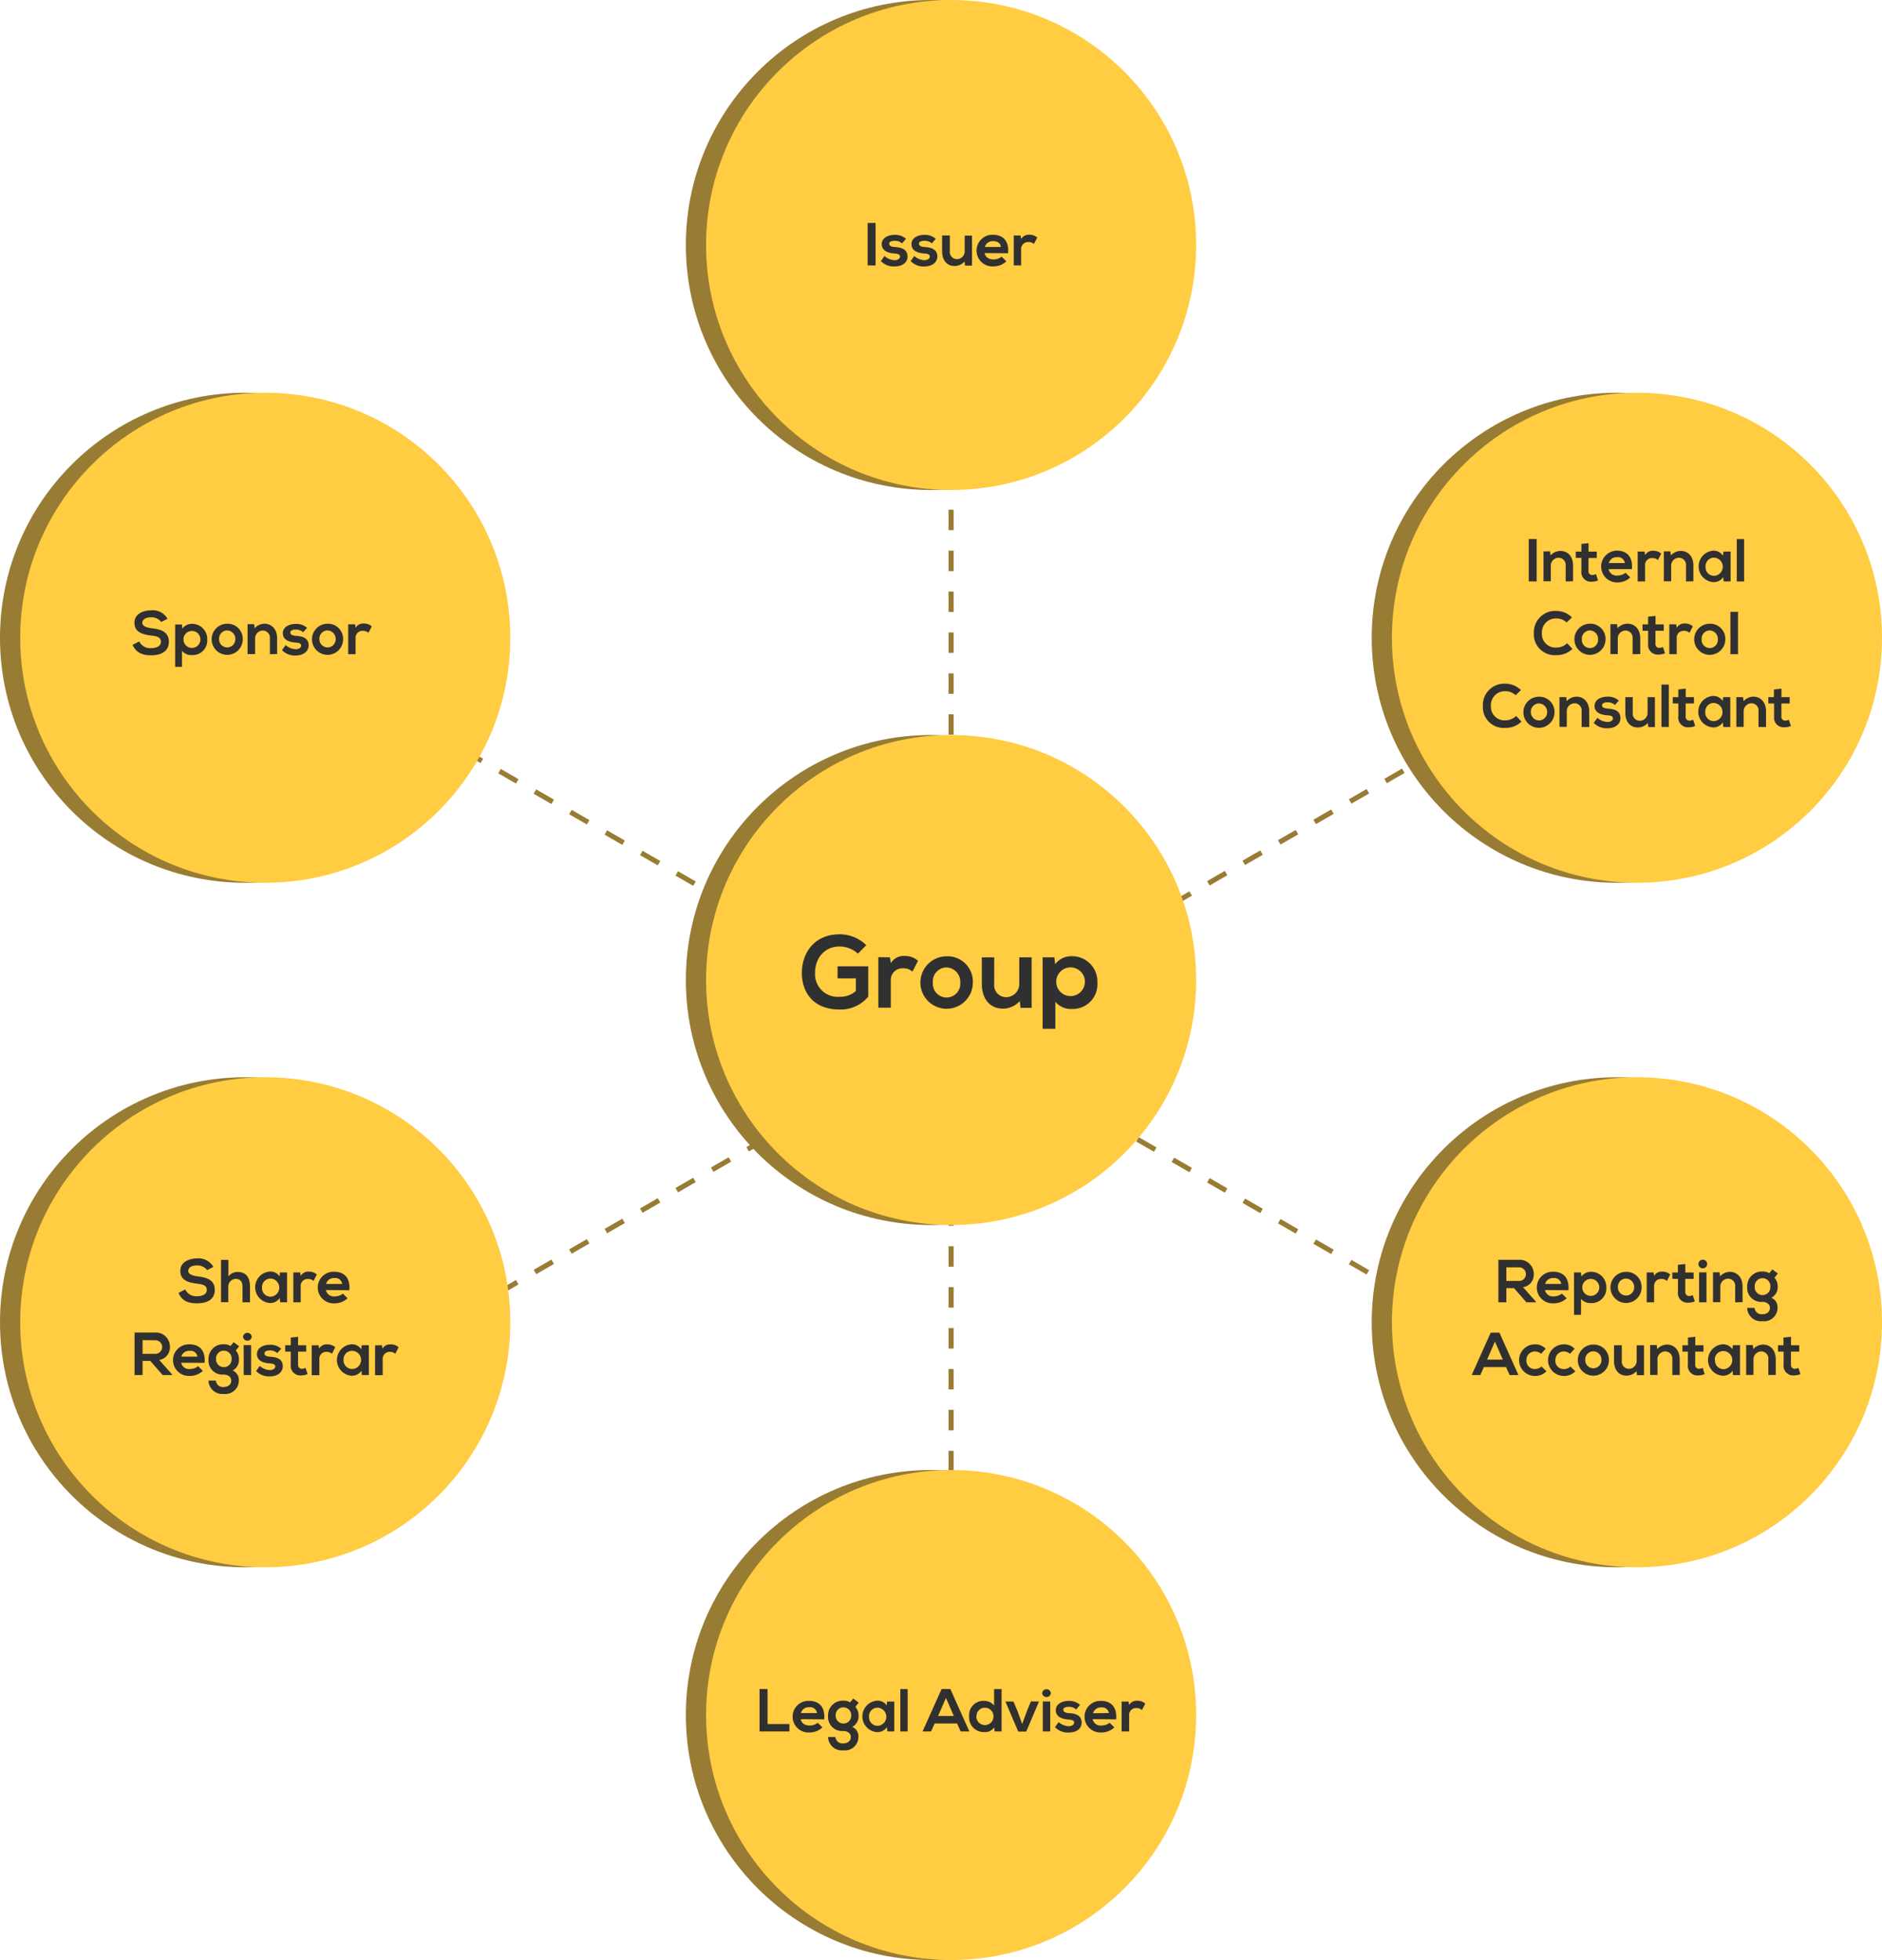 <svg xmlns="http://www.w3.org/2000/svg" viewBox="0 0 372.5 388"><title>about-us_3</title><g id="Layer_2" data-name="Layer 2"><g id="Layer_3" data-name="Layer 3"><line x1="188.25" y1="313.5" x2="188.25" y2="311.5" fill="none" stroke="#997c33" stroke-miterlimit="10"/><line x1="188.25" y1="307.45" x2="188.25" y2="99.02" fill="none" stroke="#997c33" stroke-miterlimit="10" stroke-dasharray="4.05 4.05"/><line x1="188.25" y1="97" x2="188.25" y2="95" fill="none" stroke="#997c33" stroke-miterlimit="10"/><line x1="93.64" y1="258.88" x2="95.37" y2="257.88" fill="none" stroke="#997c33" stroke-miterlimit="10"/><line x1="98.87" y1="255.85" x2="279.38" y2="151.64" fill="none" stroke="#997c33" stroke-miterlimit="10" stroke-dasharray="4.05 4.05"/><line x1="281.13" y1="150.63" x2="282.86" y2="149.63" fill="none" stroke="#997c33" stroke-miterlimit="10"/><line x1="93.64" y1="149.63" x2="95.37" y2="150.63" fill="none" stroke="#997c33" stroke-miterlimit="10"/><line x1="98.87" y1="152.65" x2="279.38" y2="256.86" fill="none" stroke="#997c33" stroke-miterlimit="10" stroke-dasharray="4.05 4.05"/><line x1="281.13" y1="257.88" x2="282.86" y2="258.88" fill="none" stroke="#997c33" stroke-miterlimit="10"/><circle cx="320" cy="126.25" r="48.5" fill="#997c33"/><circle cx="320" cy="261.75" r="48.5" fill="#997c33"/><circle cx="184.25" cy="339.5" r="48.5" fill="#997c33"/><circle cx="184.25" cy="194" r="48.5" fill="#997c33"/><circle cx="184.25" cy="48.5" r="48.5" fill="#997c33"/><circle cx="48.5" cy="126.25" r="48.5" fill="#997c33"/><circle cx="48.5" cy="261.75" r="48.5" fill="#997c33"/><circle cx="324" cy="126.25" r="48.5" fill="#ffcc42"/><circle cx="324" cy="261.75" r="48.5" fill="#ffcc42"/><circle cx="188.25" cy="339.5" r="48.5" fill="#ffcc42"/><circle cx="188.25" cy="194" r="48.5" fill="#ffcc42"/><circle cx="188.25" cy="48.5" r="48.5" fill="#ffcc42"/><circle cx="52.5" cy="126.25" r="48.5" fill="#ffcc42"/><circle cx="52.5" cy="261.75" r="48.5" fill="#ffcc42"/><path d="M169.8,188.78a5.44,5.44,0,0,0-3.6-1.42c-3,0-4.88,2.31-4.88,5.22a4.49,4.49,0,0,0,4.88,4.74,4.73,4.73,0,0,0,3.2-1.13v-2.51h-3.62v-2.39h6.07v6a7.06,7.06,0,0,1-5.65,2.55c-5.32,0-7.49-3.5-7.49-7.23,0-4,2.49-7.66,7.49-7.66a7.47,7.47,0,0,1,5.26,2.16Z" fill="#313030"/><path d="M176.14,189.51l.18,1.15a2.94,2.94,0,0,1,2.81-1.41,3.76,3.76,0,0,1,2.57.95l-1.11,2.14a2.49,2.49,0,0,0-1.78-.65,2.3,2.3,0,0,0-2.49,2.53v5.26h-2.47v-10Z" fill="#313030"/><path d="M192.55,194.51a5.19,5.19,0,1,1-5.22-5.2A5,5,0,0,1,192.55,194.51Zm-7.91,0a2.72,2.72,0,1,0,5.42,0,2.82,2.82,0,0,0-2.71-3A2.74,2.74,0,0,0,184.64,194.51Z" fill="#313030"/><path d="M196.78,189.51v5.22a2.38,2.38,0,0,0,2.41,2.67,2.62,2.62,0,0,0,2.55-2.79v-5.1h2.45v10H202l-.16-1.35a4.46,4.46,0,0,1-3.38,1.5c-2.39,0-4.13-1.8-4.13-4.9v-5.24Z" fill="#313030"/><path d="M206.37,203.65V189.51h2.31l.16,1.37a4,4,0,0,1,3.24-1.59,5,5,0,0,1,5.12,5.22,4.87,4.87,0,0,1-5,5.22,4,4,0,0,1-3.32-1.42v5.34Zm8.36-9.14a2.84,2.84,0,1,0-5.67,0,2.84,2.84,0,0,0,5.67,0Z" fill="#313030"/><path d="M171.73,52.54v-8.4h1.57v8.4Z" fill="#313030"/><path d="M178.54,48.19a2,2,0,0,0-1.46-.52c-.7,0-1.08.21-1.08.58s.34.6,1.1.65c1.11.07,2.53.33,2.53,1.9,0,1-.85,1.94-2.54,1.94a3.48,3.48,0,0,1-2.74-1.06l.72-1a3.23,3.23,0,0,0,2,.83c.55,0,1.07-.28,1.07-.71s-.34-.57-1.18-.62c-1.11-.09-2.44-.49-2.44-1.84s1.41-1.84,2.49-1.84a3.23,3.23,0,0,1,2.31.77Z" fill="#313030"/><path d="M184.43,48.19a2,2,0,0,0-1.46-.52c-.7,0-1.08.21-1.08.58s.35.6,1.1.65c1.12.07,2.53.33,2.53,1.9,0,1-.85,1.94-2.54,1.94a3.44,3.44,0,0,1-2.73-1.06l.71-1a3.23,3.23,0,0,0,2,.83c.56,0,1.07-.28,1.07-.71s-.33-.57-1.17-.62c-1.12-.09-2.45-.49-2.45-1.84s1.42-1.84,2.49-1.84a3.23,3.23,0,0,1,2.31.77Z" fill="#313030"/><path d="M188,46.62v3.1a1.41,1.41,0,0,0,1.43,1.58,1.55,1.55,0,0,0,1.51-1.65v-3h1.45v5.93H191l-.09-.81a2.64,2.64,0,0,1-2,.89c-1.41,0-2.44-1.07-2.44-2.9V46.62Z" fill="#313030"/><path d="M194.9,50.1c.09.73.73,1.26,1.76,1.26a2.41,2.41,0,0,0,1.58-.55l.94.92a3.63,3.63,0,0,1-2.54,1,3.13,3.13,0,1,1-.11-6.25c2,0,3.21,1.23,3,3.66Zm3.21-1.21c-.09-.77-.69-1.15-1.53-1.15a1.6,1.6,0,0,0-1.66,1.15Z" fill="#313030"/><path d="M202,46.62l.11.69a1.75,1.75,0,0,1,1.67-.84,2.25,2.25,0,0,1,1.52.56l-.66,1.27a1.48,1.48,0,0,0-1.06-.38,1.37,1.37,0,0,0-1.47,1.5v3.12h-1.46V46.62Z" fill="#313030"/><path d="M31.91,123.13a2.41,2.41,0,0,0-2-.93c-1.17,0-1.74.49-1.74,1.11s.86.94,1.87,1.06c1.75.21,3.38.67,3.38,2.67s-1.65,2.68-3.52,2.68c-1.72,0-3-.53-3.66-2.07l1.32-.68a2.38,2.38,0,0,0,2.36,1.33c1,0,1.93-.35,1.93-1.26s-.82-1.11-1.94-1.23c-1.71-.21-3.3-.66-3.3-2.54,0-1.73,1.71-2.44,3.25-2.45a3.38,3.38,0,0,1,3.3,1.67Z" fill="#313030"/><path d="M34.67,132v-8.38H36l.1.81a2.35,2.35,0,0,1,1.92-.94,3,3,0,0,1,3,3.09,2.89,2.89,0,0,1-3,3.1,2.4,2.4,0,0,1-2-.84V132Zm5-5.42a1.68,1.68,0,0,0-3.36,0,1.68,1.68,0,0,0,3.36,0Z" fill="#313030"/><path d="M48.05,126.55A3.08,3.08,0,1,1,45,123.47,3,3,0,0,1,48.05,126.55Zm-4.69,0a1.61,1.61,0,1,0,3.22,0A1.67,1.67,0,0,0,45,124.8,1.62,1.62,0,0,0,43.36,126.55Z" fill="#313030"/><path d="M53.42,129.5v-3.09A1.42,1.42,0,0,0,52,124.82a1.56,1.56,0,0,0-1.51,1.66v3H49v-5.92h1.3l.1.8a2.66,2.66,0,0,1,1.94-.89c1.39,0,2.51,1.05,2.51,2.91v3.1Z" fill="#313030"/><path d="M60,125.16a2,2,0,0,0-1.46-.53c-.7,0-1.08.22-1.08.59s.35.6,1.1.65c1.12.07,2.53.32,2.53,1.89,0,1-.85,2-2.54,2a3.46,3.46,0,0,1-2.73-1.06l.72-1a3.27,3.27,0,0,0,2,.82c.55,0,1.06-.27,1.06-.7s-.33-.58-1.17-.63c-1.12-.08-2.45-.49-2.45-1.83s1.42-1.85,2.5-1.85a3.17,3.17,0,0,1,2.3.78Z" fill="#313030"/><path d="M67.91,126.55a3.08,3.08,0,1,1-3.09-3.08A3,3,0,0,1,67.91,126.55Zm-4.69,0a1.61,1.61,0,1,0,3.22,0,1.67,1.67,0,0,0-1.61-1.75A1.62,1.62,0,0,0,63.22,126.55Z" fill="#313030"/><path d="M70.28,123.59l.1.68a1.75,1.75,0,0,1,1.67-.84,2.25,2.25,0,0,1,1.53.57l-.66,1.27a1.48,1.48,0,0,0-1.06-.39,1.37,1.37,0,0,0-1.48,1.5v3.12H68.92v-5.91Z" fill="#313030"/><path d="M302.58,115.1v-8.39h1.57v8.39Z" fill="#313030"/><path d="M309.89,115.1V112a1.42,1.42,0,0,0-1.43-1.59,1.56,1.56,0,0,0-1.51,1.66v3H305.5v-5.92h1.3l.1.8a2.66,2.66,0,0,1,1.94-.89c1.39,0,2.51,1,2.51,2.91v3.1Z" fill="#313030"/><path d="M314.42,107.52v1.68h1.63v1.26h-1.64V113a.73.73,0,0,0,.77.83,1.66,1.66,0,0,0,.71-.18l.4,1.25a3.12,3.12,0,0,1-1.21.25A1.9,1.9,0,0,1,313,113v-2.56h-1.1V109.2H313v-1.52Z" fill="#313030"/><path d="M318.39,112.67a1.59,1.59,0,0,0,1.77,1.26,2.46,2.46,0,0,0,1.58-.55l.94.92a3.65,3.65,0,0,1-2.55,1A3.13,3.13,0,1,1,320,109c2,0,3.21,1.22,3,3.66Zm3.22-1.21a1.37,1.37,0,0,0-1.54-1.16,1.59,1.59,0,0,0-1.65,1.16Z" fill="#313030"/><path d="M325.5,109.19l.11.68a1.75,1.75,0,0,1,1.67-.84,2.22,2.22,0,0,1,1.52.57l-.66,1.27a1.48,1.48,0,0,0-1.06-.39,1.36,1.36,0,0,0-1.47,1.5v3.12h-1.47v-5.91Z" fill="#313030"/><path d="M333.71,115.1V112a1.42,1.42,0,0,0-1.43-1.59,1.56,1.56,0,0,0-1.51,1.66v3h-1.45v-5.92h1.3l.1.8a2.66,2.66,0,0,1,1.94-.89c1.39,0,2.51,1,2.51,2.91v3.1Z" fill="#313030"/><path d="M341.12,109.19h1.41v5.91h-1.38l-.08-.86a2.25,2.25,0,0,1-1.92,1,3.12,3.12,0,0,1,0-6.23,2.17,2.17,0,0,1,1.88,1Zm-3.55,3a1.69,1.69,0,0,0,1.75,1.8,1.8,1.8,0,0,0,0-3.59A1.68,1.68,0,0,0,337.57,112.14Z" fill="#313030"/><path d="M345.21,106.72v8.38h-1.45v-8.38Z" fill="#313030"/><path d="M311.23,128.45a4.4,4.4,0,0,1-3.19,1.24,4.13,4.13,0,0,1-4.45-4.33,4.23,4.23,0,0,1,4.45-4.42,4.36,4.36,0,0,1,3.09,1.28l-1.06,1a2.87,2.87,0,0,0-2-.79,2.76,2.76,0,0,0-2.89,2.91,2.7,2.7,0,0,0,2.89,2.85,3,3,0,0,0,2.11-.86Z" fill="#313030"/><path d="M317.78,126.55a3.08,3.08,0,1,1-3.1-3.08A3,3,0,0,1,317.78,126.55Zm-4.69,0a1.61,1.61,0,1,0,3.21,0,1.67,1.67,0,0,0-1.61-1.75A1.62,1.62,0,0,0,313.09,126.55Z" fill="#313030"/><path d="M323.14,129.5v-3.09a1.42,1.42,0,0,0-1.43-1.59,1.56,1.56,0,0,0-1.51,1.66v3h-1.45v-5.92h1.31l.09.8a2.67,2.67,0,0,1,2-.89c1.39,0,2.5,1.05,2.5,2.91v3.1Z" fill="#313030"/><path d="M327.68,121.92v1.68h1.63v1.26h-1.65v2.56a.73.73,0,0,0,.77.83,1.66,1.66,0,0,0,.71-.18l.41,1.25a3.2,3.2,0,0,1-1.21.25,1.91,1.91,0,0,1-2.13-2.15v-2.56h-1.1V123.6h1.1v-1.52Z" fill="#313030"/><path d="M331.76,123.59l.11.68a1.73,1.73,0,0,1,1.66-.84,2.21,2.21,0,0,1,1.52.57l-.65,1.27a1.48,1.48,0,0,0-1.06-.39,1.36,1.36,0,0,0-1.47,1.5v3.12H330.4v-5.91Z" fill="#313030"/><path d="M341.49,126.55a3.08,3.08,0,1,1-3.1-3.08A3,3,0,0,1,341.49,126.55Zm-4.69,0a1.61,1.61,0,1,0,3.21,0,1.67,1.67,0,0,0-1.61-1.75A1.62,1.62,0,0,0,336.8,126.55Z" fill="#313030"/><path d="M344,121.12v8.38H342.5v-8.38Z" fill="#313030"/><path d="M301.14,142.85a4.42,4.42,0,0,1-3.19,1.24,4.12,4.12,0,0,1-4.45-4.33,4.23,4.23,0,0,1,4.45-4.42,4.36,4.36,0,0,1,3.09,1.28l-1.06,1a2.89,2.89,0,0,0-2-.79,2.76,2.76,0,0,0-2.89,2.91,2.69,2.69,0,0,0,2.89,2.85,3.06,3.06,0,0,0,2.11-.86Z" fill="#313030"/><path d="M307.68,141a3.08,3.08,0,1,1-3.09-3.08A3,3,0,0,1,307.68,141ZM303,141a1.61,1.61,0,1,0,3.22,0,1.67,1.67,0,0,0-1.61-1.75A1.62,1.62,0,0,0,303,141Z" fill="#313030"/><path d="M313.05,143.9v-3.09a1.42,1.42,0,0,0-1.43-1.59,1.56,1.56,0,0,0-1.51,1.66v3h-1.45V138H310l.1.8a2.66,2.66,0,0,1,1.94-.89c1.39,0,2.51,1.05,2.51,2.91v3.1Z" fill="#313030"/><path d="M319.64,139.56a2,2,0,0,0-1.47-.53c-.69,0-1.08.22-1.08.59s.35.6,1.11.65c1.11.07,2.53.32,2.53,1.89,0,1.05-.85,2-2.54,2a3.46,3.46,0,0,1-2.74-1.06l.72-1a3.27,3.27,0,0,0,2,.82c.55,0,1.07-.27,1.07-.7s-.34-.58-1.18-.63c-1.11-.08-2.45-.49-2.45-1.83s1.42-1.85,2.5-1.85a3.17,3.17,0,0,1,2.3.78Z" fill="#313030"/><path d="M323.16,138v3.09a1.42,1.42,0,0,0,1.43,1.59A1.56,1.56,0,0,0,326.1,141v-3h1.45v5.92h-1.3l-.1-.8a2.62,2.62,0,0,1-2,.89c-1.42,0-2.45-1.07-2.45-2.9V138Z" fill="#313030"/><path d="M330.3,135.52v8.38h-1.45v-8.38Z" fill="#313030"/><path d="M333.65,136.32V138h1.63v1.26h-1.64v2.55a.73.73,0,0,0,.77.84,1.66,1.66,0,0,0,.71-.18l.4,1.25a3.16,3.16,0,0,1-1.21.25,1.91,1.91,0,0,1-2.12-2.16v-2.55h-1.1V138h1.1v-1.52Z" fill="#313030"/><path d="M341.07,138h1.4v5.91h-1.38L341,143a2.26,2.26,0,0,1-1.92,1,3.12,3.12,0,0,1,0-6.23,2.18,2.18,0,0,1,1.88,1Zm-3.55,2.95a1.69,1.69,0,0,0,1.75,1.8,1.8,1.8,0,0,0,0-3.59A1.68,1.68,0,0,0,337.52,140.94Z" fill="#313030"/><path d="M348.06,143.9v-3.09a1.41,1.41,0,0,0-1.42-1.59,1.57,1.57,0,0,0-1.52,1.66v3h-1.45V138H345l.1.8a2.66,2.66,0,0,1,1.94-.89c1.39,0,2.51,1.05,2.51,2.91v3.1Z" fill="#313030"/><path d="M352.6,136.32V138h1.63v1.26h-1.64v2.55a.73.73,0,0,0,.77.84,1.62,1.62,0,0,0,.7-.18l.41,1.25a3.2,3.2,0,0,1-1.21.25,1.91,1.91,0,0,1-2.12-2.16v-2.55H350V138h1.11v-1.52Z" fill="#313030"/><path d="M41,251.43a2.41,2.41,0,0,0-2-.93c-1.18,0-1.74.49-1.74,1.11s.86.94,1.87,1.06c1.75.21,3.38.67,3.38,2.67S40.86,258,39,258s-3-.53-3.66-2.06l1.32-.69A2.39,2.39,0,0,0,39,256.6c1,0,1.93-.35,1.93-1.26s-.83-1.11-1.94-1.23c-1.72-.21-3.3-.66-3.3-2.54,0-1.73,1.7-2.44,3.25-2.45a3.39,3.39,0,0,1,3.3,1.67Z" fill="#313030"/><path d="M45.21,249.41v3.28a2.21,2.21,0,0,1,1.85-.89c1.68,0,2.42,1.14,2.42,2.88v3.12H48v-3.1c0-1.08-.56-1.54-1.34-1.54a1.52,1.52,0,0,0-1.47,1.62v3H43.75v-8.39Z" fill="#313030"/><path d="M55.41,251.89h1.41v5.91H55.44l-.07-.86a2.26,2.26,0,0,1-1.92,1,3.12,3.12,0,0,1,0-6.23,2.2,2.2,0,0,1,1.89.95Zm-3.55,3a1.69,1.69,0,0,0,1.75,1.8,1.8,1.8,0,0,0,0-3.59A1.68,1.68,0,0,0,51.86,254.84Z" fill="#313030"/><path d="M59.41,251.89l.11.68a1.75,1.75,0,0,1,1.67-.84,2.21,2.21,0,0,1,1.52.57l-.66,1.27a1.48,1.48,0,0,0-1.06-.39,1.37,1.37,0,0,0-1.47,1.5v3.12H58.06v-5.91Z" fill="#313030"/><path d="M64.51,255.37a1.58,1.58,0,0,0,1.76,1.26,2.51,2.51,0,0,0,1.59-.55l.93.92a3.61,3.61,0,0,1-2.54,1,3.13,3.13,0,1,1-.11-6.25c2,0,3.22,1.22,3,3.66Zm3.21-1.21A1.35,1.35,0,0,0,66.19,253a1.61,1.61,0,0,0-1.66,1.16Z" fill="#313030"/><path d="M34.07,272.2H32.19l-2.45-2.8H28.22v2.8H26.63v-8.41l4,0a2.78,2.78,0,0,1,3,2.78,2.5,2.5,0,0,1-2.12,2.64l2.54,2.86Zm-5.85-6.92V268h2.41a1.35,1.35,0,1,0,0-2.69Z" fill="#313030"/><path d="M35.86,269.77A1.58,1.58,0,0,0,37.62,271a2.51,2.51,0,0,0,1.59-.55l.93.92a3.61,3.61,0,0,1-2.54,1,3.13,3.13,0,1,1-.11-6.25c2,0,3.22,1.22,3,3.66Zm3.22-1.21a1.36,1.36,0,0,0-1.54-1.15,1.58,1.58,0,0,0-1.65,1.15Z" fill="#313030"/><path d="M46.25,265.69l1.08.81-.66.84a2.52,2.52,0,0,1,.62,1.76,2.33,2.33,0,0,1-1.24,2.2,2,2,0,0,1,1.22,2,2.67,2.67,0,0,1-3,2.64,2.72,2.72,0,0,1-3-2.64h1.45a1.4,1.4,0,0,0,1.55,1.27c.84,0,1.5-.46,1.5-1.27s-.77-1.19-1.5-1.19a2.77,2.77,0,0,1-3-3,2.88,2.88,0,0,1,3-3,2.36,2.36,0,0,1,1.35.33Zm-3.49,3.41a1.54,1.54,0,1,0,3.08,0,1.55,1.55,0,1,0-3.08,0Z" fill="#313030"/><path d="M49.83,264.62a.87.87,0,0,1-1.73,0A.87.87,0,0,1,49.83,264.62Zm-1.6,1.65v5.93H49.7v-5.93Z" fill="#313030"/><path d="M54.88,267.86a2,2,0,0,0-1.46-.53c-.7,0-1.08.22-1.08.59s.34.6,1.1.65c1.12.07,2.53.32,2.53,1.89,0,1.05-.85,2-2.54,2a3.48,3.48,0,0,1-2.74-1.06l.72-1a3.22,3.22,0,0,0,2,.82c.55,0,1.07-.27,1.07-.7s-.34-.58-1.18-.63c-1.11-.08-2.44-.49-2.44-1.83s1.41-1.85,2.49-1.85a3.19,3.19,0,0,1,2.31.78Z" fill="#313030"/><path d="M59,264.62v1.68H60.6v1.26H59v2.56a.74.74,0,0,0,.77.84,1.82,1.82,0,0,0,.71-.18l.4,1.24a3.16,3.16,0,0,1-1.21.25,1.9,1.9,0,0,1-2.12-2.15v-2.56h-1.1V266.3h1.1v-1.52Z" fill="#313030"/><path d="M63.05,266.29l.11.68a1.75,1.75,0,0,1,1.67-.84,2.21,2.21,0,0,1,1.52.57L65.69,268a1.46,1.46,0,0,0-1-.39,1.37,1.37,0,0,0-1.48,1.5v3.12H61.7v-5.91Z" fill="#313030"/><path d="M71.59,266.29H73v5.91H71.62l-.07-.86a2.26,2.26,0,0,1-1.92,1,3.12,3.12,0,0,1,0-6.23,2.19,2.19,0,0,1,1.89,1ZM68,269.24A1.7,1.7,0,0,0,69.8,271a1.8,1.8,0,0,0,0-3.59A1.69,1.69,0,0,0,68,269.24Z" fill="#313030"/><path d="M75.59,266.29l.11.68a1.75,1.75,0,0,1,1.67-.84,2.21,2.21,0,0,1,1.52.57L78.23,268a1.46,1.46,0,0,0-1-.39,1.37,1.37,0,0,0-1.48,1.5v3.12H74.24v-5.91Z" fill="#313030"/><path d="M151.92,334.36v6.93h4.32v1.46h-5.9v-8.39Z" fill="#313030"/><path d="M158.5,340.32c.09.73.73,1.26,1.76,1.26a2.46,2.46,0,0,0,1.58-.55l.94.92a3.65,3.65,0,0,1-2.55,1,3.13,3.13,0,1,1-.1-6.25c2,0,3.21,1.22,3,3.66Zm3.21-1.21a1.36,1.36,0,0,0-1.54-1.15,1.59,1.59,0,0,0-1.65,1.15Z" fill="#313030"/><path d="M168.88,336.24l1.08.81-.66.84a2.53,2.53,0,0,1,.63,1.76,2.34,2.34,0,0,1-1.25,2.2,2,2,0,0,1,1.22,2,2.66,2.66,0,0,1-3,2.64,2.72,2.72,0,0,1-3-2.64h1.46a1.39,1.39,0,0,0,1.54,1.27c.84,0,1.5-.46,1.5-1.27s-.77-1.19-1.5-1.19a2.77,2.77,0,0,1-3-3,2.89,2.89,0,0,1,3-3,2.41,2.41,0,0,1,1.36.33Zm-3.48,3.41a1.54,1.54,0,1,0,3.08,0,1.56,1.56,0,0,0-1.54-1.67A1.54,1.54,0,0,0,165.4,339.65Z" fill="#313030"/><path d="M175.56,336.84H177v5.91h-1.38l-.07-.86a2.26,2.26,0,0,1-1.92,1,3.12,3.12,0,0,1,0-6.23,2.18,2.18,0,0,1,1.88.95Zm-3.55,3a1.69,1.69,0,0,0,1.75,1.8,1.8,1.8,0,0,0,0-3.59A1.68,1.68,0,0,0,172,339.79Z" fill="#313030"/><path d="M179.65,334.37v8.38H178.2v-8.38Z" fill="#313030"/><path d="M189.43,341.17H185l-.72,1.58H182.6l3.77-8.39h1.73l3.76,8.39h-1.72Zm-2.2-5.05-1.56,3.57h3.12Z" fill="#313030"/><path d="M198.24,334.37v8.38h-1.37l-.1-.81a2.14,2.14,0,0,1-1.9.94,2.9,2.9,0,0,1-3.05-3.09,2.83,2.83,0,0,1,3-3.09,2.43,2.43,0,0,1,1.94.94v-3.27Zm-5,5.42a1.7,1.7,0,1,0,3.4,0,1.69,1.69,0,0,0-1.72-1.73A1.64,1.64,0,0,0,193.28,339.79Z" fill="#313030"/><path d="M205.64,336.83l-2.52,5.95h-1.58L199,336.83h1.59l.82,1.95.91,2.5.9-2.47.82-2Z" fill="#313030"/><path d="M208,335.17a.87.87,0,0,1-1.73,0A.87.87,0,0,1,208,335.17Zm-1.6,1.65v5.93h1.47v-5.93Z" fill="#313030"/><path d="M213,338.41a2,2,0,0,0-1.47-.53c-.69,0-1.08.22-1.08.59s.35.6,1.11.65c1.11.07,2.53.32,2.53,1.89,0,1.05-.85,1.95-2.54,1.95a3.46,3.46,0,0,1-2.74-1.06l.72-1a3.22,3.22,0,0,0,2,.82c.55,0,1.07-.27,1.07-.7s-.34-.58-1.18-.63c-1.11-.08-2.45-.49-2.45-1.83s1.42-1.85,2.5-1.85a3.17,3.17,0,0,1,2.3.78Z" fill="#313030"/><path d="M216.27,340.32a1.59,1.59,0,0,0,1.77,1.26,2.46,2.46,0,0,0,1.58-.55l.94.92a3.65,3.65,0,0,1-2.55,1,3.13,3.13,0,1,1-.1-6.25c2,0,3.21,1.22,3,3.66Zm3.22-1.21A1.36,1.36,0,0,0,218,338a1.58,1.58,0,0,0-1.65,1.15Z" fill="#313030"/><path d="M223.38,336.84l.11.68a1.73,1.73,0,0,1,1.66-.84,2.23,2.23,0,0,1,1.53.57l-.66,1.27a1.48,1.48,0,0,0-1.06-.39,1.36,1.36,0,0,0-1.47,1.5v3.12H222v-5.91Z" fill="#313030"/><path d="M304,257.8h-1.88l-2.45-2.8h-1.52v2.8h-1.58v-8.41l4,0a2.78,2.78,0,0,1,3,2.78,2.49,2.49,0,0,1-2.12,2.64l2.54,2.86Zm-5.85-6.92v2.69h2.41a1.35,1.35,0,1,0,0-2.69Z" fill="#313030"/><path d="M305.79,255.37a1.59,1.59,0,0,0,1.77,1.26,2.48,2.48,0,0,0,1.58-.55l.94.92a3.65,3.65,0,0,1-2.55,1,3.13,3.13,0,1,1-.1-6.25c2,0,3.21,1.22,3,3.66Zm3.22-1.21a1.37,1.37,0,0,0-1.54-1.16,1.6,1.6,0,0,0-1.65,1.16Z" fill="#313030"/><path d="M311.54,260.27v-8.38h1.37l.1.81a2.32,2.32,0,0,1,1.92-.94,3,3,0,0,1,3,3.09,2.89,2.89,0,0,1-3,3.1,2.4,2.4,0,0,1-2-.84v3.16Zm5-5.42a1.68,1.68,0,1,0-3.36,0,1.68,1.68,0,1,0,3.36,0Z" fill="#313030"/><path d="M324.92,254.85a3.08,3.08,0,1,1-3.09-3.08A3,3,0,0,1,324.92,254.85Zm-4.69,0a1.61,1.61,0,1,0,3.22,0,1.67,1.67,0,0,0-1.61-1.75A1.62,1.62,0,0,0,320.23,254.85Z" fill="#313030"/><path d="M327.29,251.89l.1.68a1.75,1.75,0,0,1,1.67-.84,2.21,2.21,0,0,1,1.52.57l-.65,1.27a1.5,1.5,0,0,0-1.06-.39,1.37,1.37,0,0,0-1.48,1.5v3.12h-1.46v-5.91Z" fill="#313030"/><path d="M333.57,250.22v1.68h1.64v1.26h-1.65v2.55a.74.74,0,0,0,.77.84,1.8,1.8,0,0,0,.71-.17l.41,1.24a3.21,3.21,0,0,1-1.22.25,1.91,1.91,0,0,1-2.12-2.16v-2.55H331V251.9h1.1v-1.52Z" fill="#313030"/><path d="M337.89,250.22a.86.86,0,0,1-1.72,0A.86.86,0,0,1,337.89,250.22Zm-1.59,1.65v5.93h1.46v-5.93Z" fill="#313030"/><path d="M343.44,257.8v-3.09a1.42,1.42,0,0,0-1.43-1.59,1.56,1.56,0,0,0-1.51,1.66v3h-1.45v-5.92h1.3l.1.8a2.66,2.66,0,0,1,1.94-.89c1.39,0,2.51,1.05,2.51,2.91v3.1Z" fill="#313030"/><path d="M350.8,251.29l1.08.81-.66.84a2.53,2.53,0,0,1,.63,1.76,2.34,2.34,0,0,1-1.25,2.2,2,2,0,0,1,1.22,2,2.66,2.66,0,0,1-3,2.64,2.72,2.72,0,0,1-3-2.64h1.45a1.4,1.4,0,0,0,1.55,1.27c.84,0,1.5-.46,1.5-1.27s-.77-1.19-1.5-1.19a2.77,2.77,0,0,1-3-3,2.89,2.89,0,0,1,3-3,2.41,2.41,0,0,1,1.36.33Zm-3.49,3.41a1.55,1.55,0,1,0,3.09,0,1.55,1.55,0,1,0-3.09,0Z" fill="#313030"/><path d="M298.09,270.62H293.7L293,272.2h-1.71l3.76-8.39h1.73l3.76,8.39H298.8Zm-2.2-5.05-1.55,3.57h3.11Z" fill="#313030"/><path d="M306.08,271.45a3,3,0,0,1-2.28.93,3.13,3.13,0,1,1,0-6.26,2.81,2.81,0,0,1,2.14.88l-.93,1a1.79,1.79,0,0,0-1.18-.47,1.67,1.67,0,0,0-1.71,1.75A1.61,1.61,0,0,0,303.8,271a1.78,1.78,0,0,0,1.3-.49Z" fill="#313030"/><path d="M311.8,271.45a3,3,0,0,1-2.27.93,3.13,3.13,0,1,1,0-6.26,2.79,2.79,0,0,1,2.13.88l-.92,1a1.81,1.81,0,0,0-1.19-.47,1.66,1.66,0,0,0-1.7,1.75,1.61,1.61,0,0,0,1.68,1.73,1.78,1.78,0,0,0,1.29-.49Z" fill="#313030"/><path d="M318.45,269.25a3.08,3.08,0,1,1-3.09-3.08A3,3,0,0,1,318.45,269.25Zm-4.69,0a1.61,1.61,0,1,0,3.22,0,1.67,1.67,0,0,0-1.61-1.75A1.62,1.62,0,0,0,313.76,269.25Z" fill="#313030"/><path d="M321,266.29v3.09a1.42,1.42,0,0,0,1.43,1.59,1.56,1.56,0,0,0,1.51-1.66v-3h1.45v5.92H324l-.09-.8a2.64,2.64,0,0,1-2,.89c-1.42,0-2.45-1.07-2.45-2.9v-3.11Z" fill="#313030"/><path d="M331,272.2v-3.09a1.42,1.42,0,0,0-1.43-1.59,1.56,1.56,0,0,0-1.51,1.66v3h-1.45v-5.92h1.3l.1.8a2.66,2.66,0,0,1,1.94-.89c1.39,0,2.51,1.05,2.51,2.91v3.1Z" fill="#313030"/><path d="M335.54,264.62v1.68h1.63v1.26h-1.64v2.56a.74.74,0,0,0,.77.84,1.82,1.82,0,0,0,.71-.18l.4,1.24a3.16,3.16,0,0,1-1.21.25,1.9,1.9,0,0,1-2.12-2.15v-2.56H333V266.3h1.1v-1.52Z" fill="#313030"/><path d="M343,266.29h1.4v5.91H343l-.07-.86a2.26,2.26,0,0,1-1.92,1,3.12,3.12,0,0,1,0-6.23,2.18,2.18,0,0,1,1.88,1Zm-3.55,2.95a1.69,1.69,0,0,0,1.75,1.8,1.8,1.8,0,0,0,0-3.59A1.68,1.68,0,0,0,339.41,269.24Z" fill="#313030"/><path d="M350,272.2v-3.09a1.41,1.41,0,0,0-1.42-1.59,1.57,1.57,0,0,0-1.52,1.66v3h-1.45v-5.92h1.31l.1.8a2.66,2.66,0,0,1,1.94-.89c1.39,0,2.51,1.05,2.51,2.91v3.1Z" fill="#313030"/><path d="M354.49,264.62v1.68h1.63v1.26h-1.64v2.56a.74.74,0,0,0,.77.84,1.77,1.77,0,0,0,.7-.18l.41,1.24a3.2,3.2,0,0,1-1.21.25,1.9,1.9,0,0,1-2.12-2.15v-2.56h-1.11V266.3H353v-1.52Z" fill="#313030"/></g></g></svg>